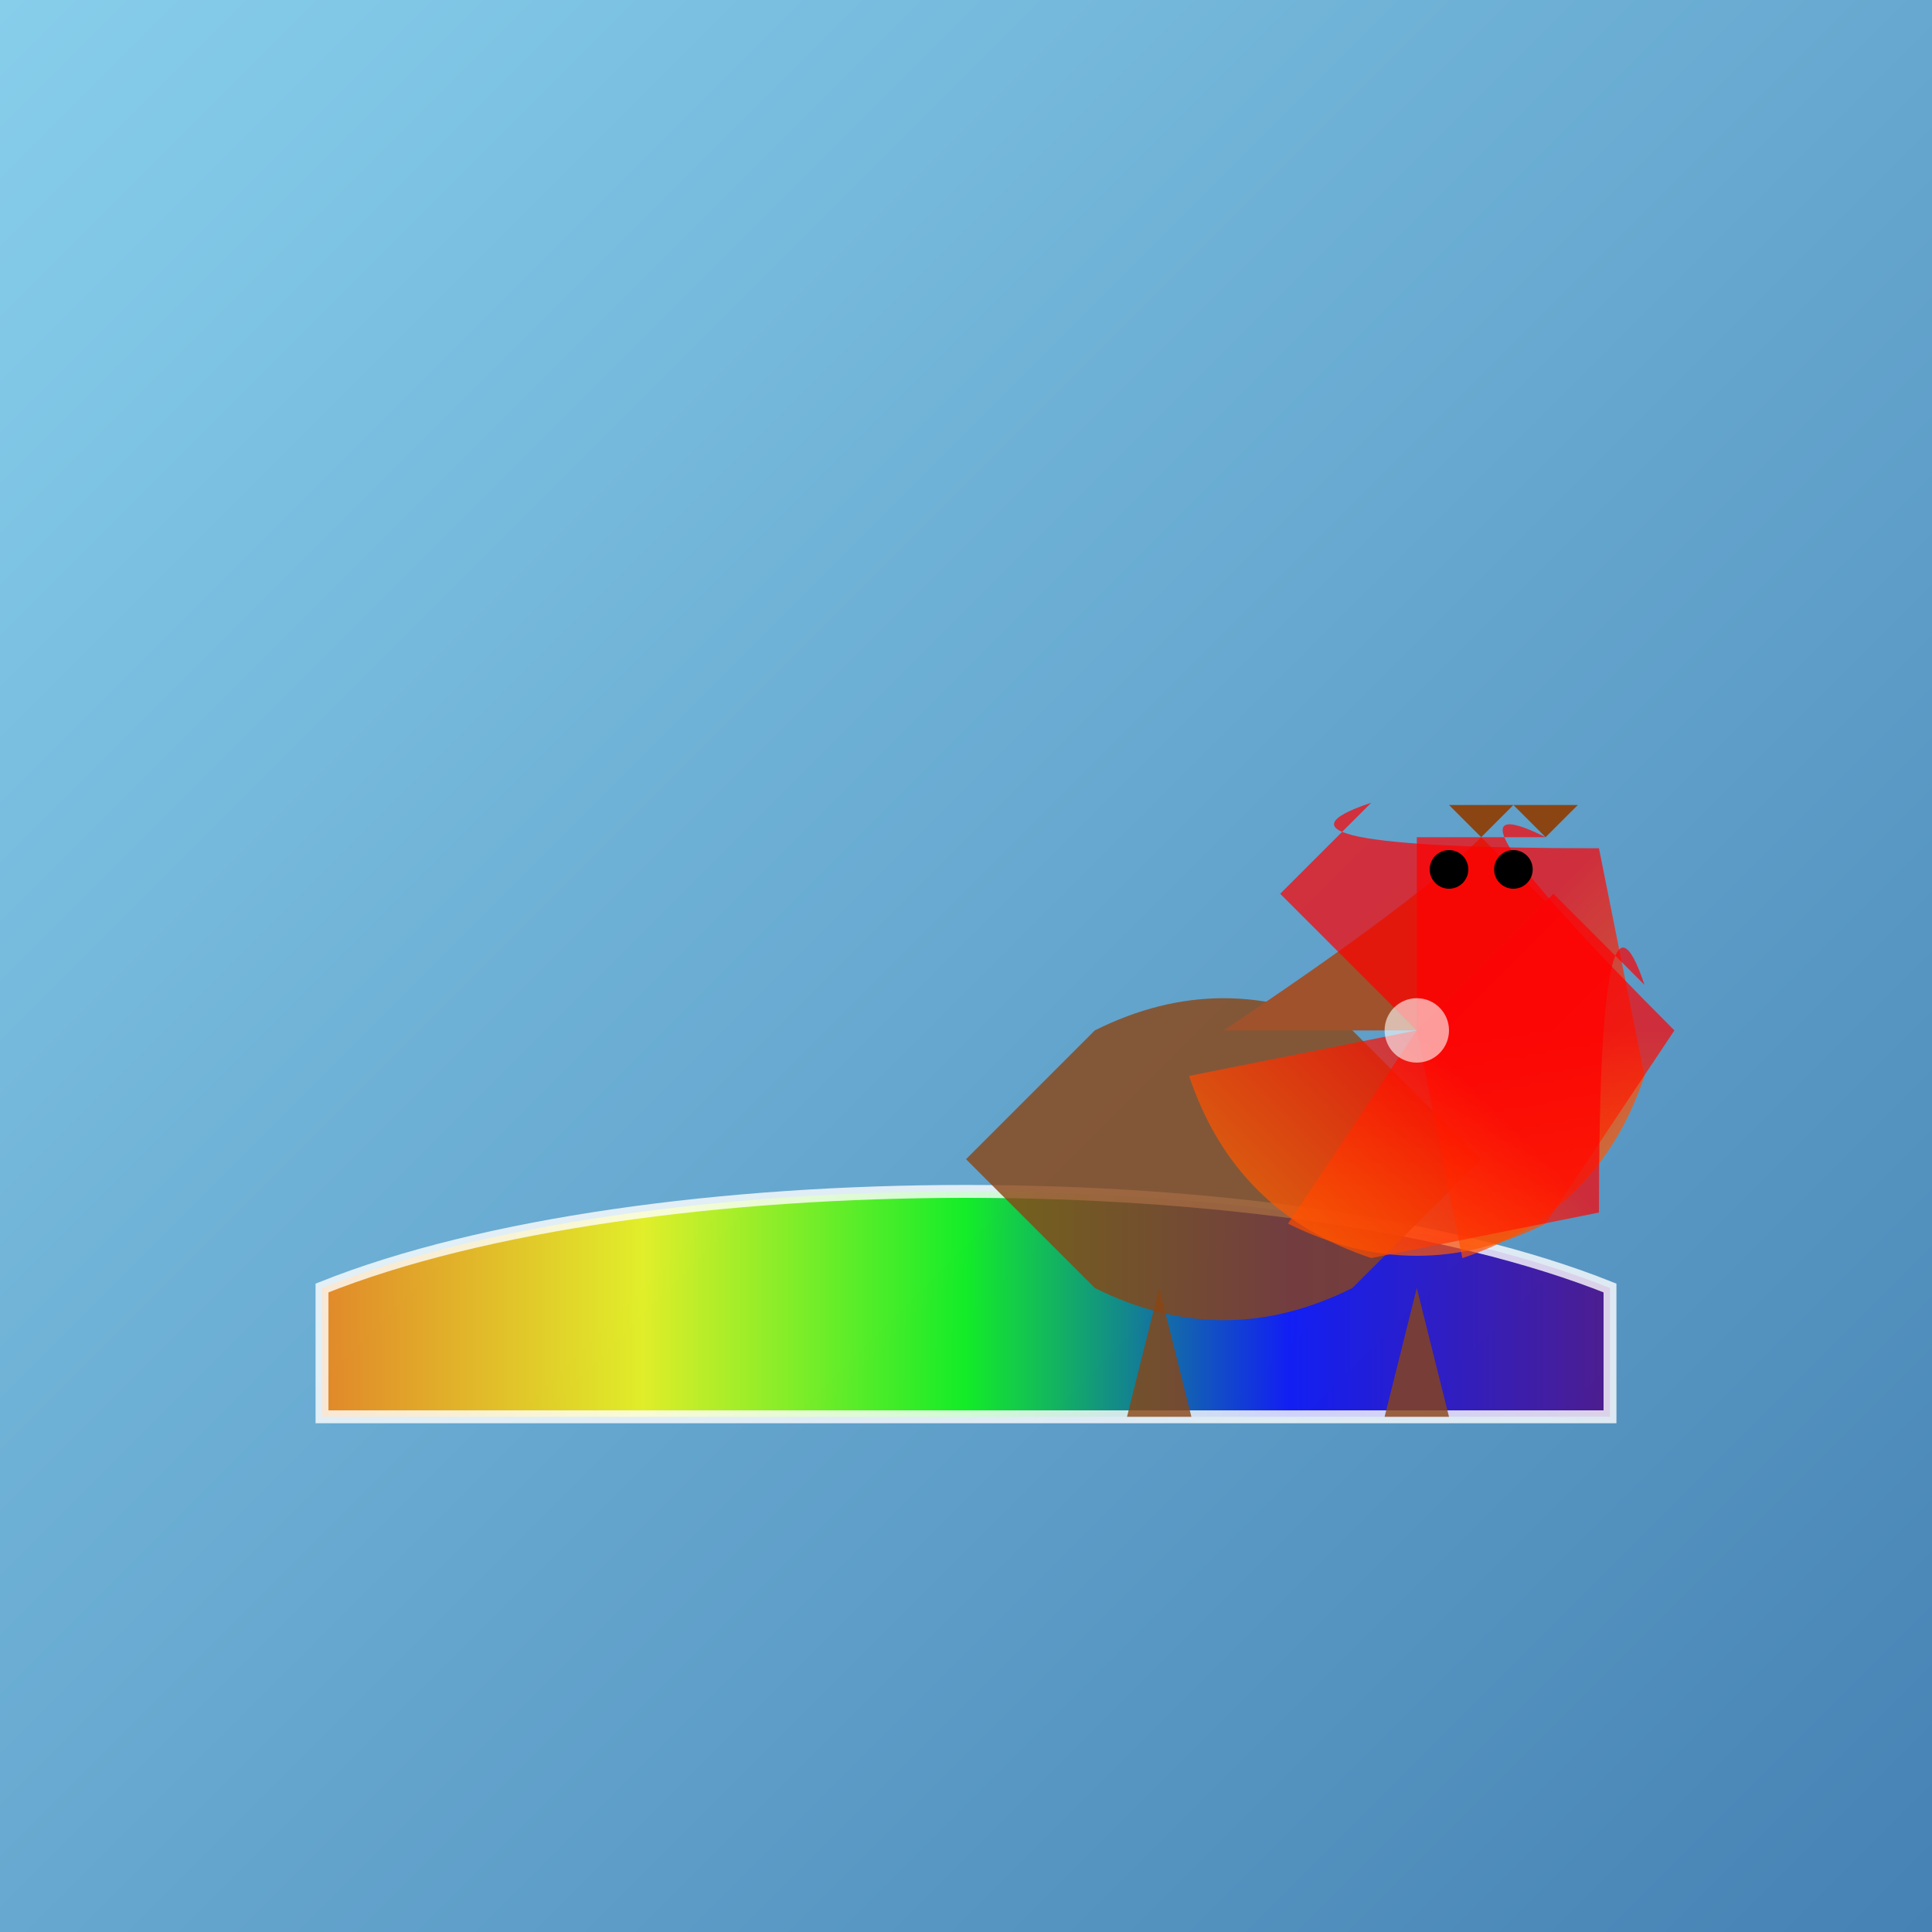 <svg xmlns="http://www.w3.org/2000/svg" viewBox="0 0 300 300">
  <rect x="0" y="0" width="300" height="300" fill="#333333" stroke="none"/>
  <!-- Sky background with gradient -->
  <defs>
    <linearGradient id="skyGradient" x1="0" y1="0" x2="300" y2="300" gradientUnits="userSpaceOnUse">
      <stop offset="0" style="stop-color:#87CEEB;stop-opacity:1" />
      <stop offset="1" style="stop-color:#4682B4;stop-opacity:1" />
    </linearGradient>
    
    <!-- Rainbow gradient for the bridge -->
    <linearGradient id="rainbow" x1="0" y1="0" x2="300" y2="0" gradientUnits="userSpaceOnUse">
      <stop offset="0" style="stop-color:#FF0000" />
      <stop offset="0.167" style="stop-color:#FF7F00" />
      <stop offset="0.333" style="stop-color:#FFFF00" />
      <stop offset="0.5" style="stop-color:#00FF00" />
      <stop offset="0.667" style="stop-color:#0000FF" />
      <stop offset="0.833" style="stop-color:#4B0082" />
      <stop offset="1" style="stop-color:#EE82EE" />
    </linearGradient>
    
    <!-- Giraffe fur texture -->
    <pattern id="giraffeFur" x="0" y="0" width="12" height="12" patternUnits="userSpaceOnUse">
      <circle cx="6" cy="6" r="2" fill="#8B4513" />
    </pattern>
  </defs>

  <!-- Background -->
  <rect width="300" height="300" fill="url(#skyGradient)" />

  <!-- Rainbow bridge -->
  <path d="M50,200 C100,180 200,180 250,200 L250,220 L50,220 L50,200 Z" fill="url(#rainbow)" stroke="#FFFFFF" stroke-width="2" opacity="0.8"/>

  <!-- Giraffe body -->
  <path d="M150,180 L170,160 Q190,150 210,160 L230,180 L210,200 Q190,210 170,200 L150,180 Z" fill="#8B4513" opacity="0.8">
    <animateTransform attributeName="transform" type="translate" from="0 0" to="30 0" dur="2s" repeatCount="indefinite" />
  </path>

  <!-- Giraffe neck and head -->
  <path d="M190,160 Q220,140 230,130 L240,140 L220,160 L190,160 Z" fill="#A0522D">
    <animateTransform attributeName="transform" type="translate" from="0 0" to="-30 0" dur="2s" repeatCount="indefinite" />
  </path>

  <!-- Peacock tail feathers -->
  <g transform="translate(220,160)">
    <path d="M0,0 L30,20 Q40,0 30,-20 L0,-40 Q-40,0 -30,-20 L-30,0 Z" fill="url(#rainbow)" opacity="0.7" transform="rotate(45 0 0)" />
    <path d="M0,0 L30,20 Q40,0 30,-20 L0,-40 Q-40,0 -30,-20 L-30,0 Z" fill="url(#rainbow)" opacity="0.7" transform="rotate(90 0 0)" />
    <path d="M0,0 L30,20 Q40,0 30,-20 L0,-40 Q-40,0 -30,-20 L-30,0 Z" fill="url(#rainbow)" opacity="0.7" transform="rotate(135 0 0)" />
  </g>

  <!-- Legs and hooves -->
  <path d="M180,200 L185,220 L175,220 Z" fill="#8B4513" opacity="0.8" />
  <path d="M220,200 L225,220 L215,220 Z" fill="#8B4513" opacity="0.8" />

  <!-- Eyes and horns -->
  <circle cx="235" cy="135" r="3" fill="#000000" />
  <circle cx="225" cy="135" r="3" fill="#000000" />
  <path d="M240,130 L245,125 L235,125 Z" fill="#8B4513" />
  <path d="M230,130 L225,125 L235,125 Z" fill="#8B4513" />

  <!-- Sparkle effect -->
  <circle cx="220" cy="160" r="5" fill="white" opacity="0.6">
    <animate attributeName="opacity" from="0.6" to="0" dur="1s" repeatCount="indefinite" />
  </circle>
</svg>